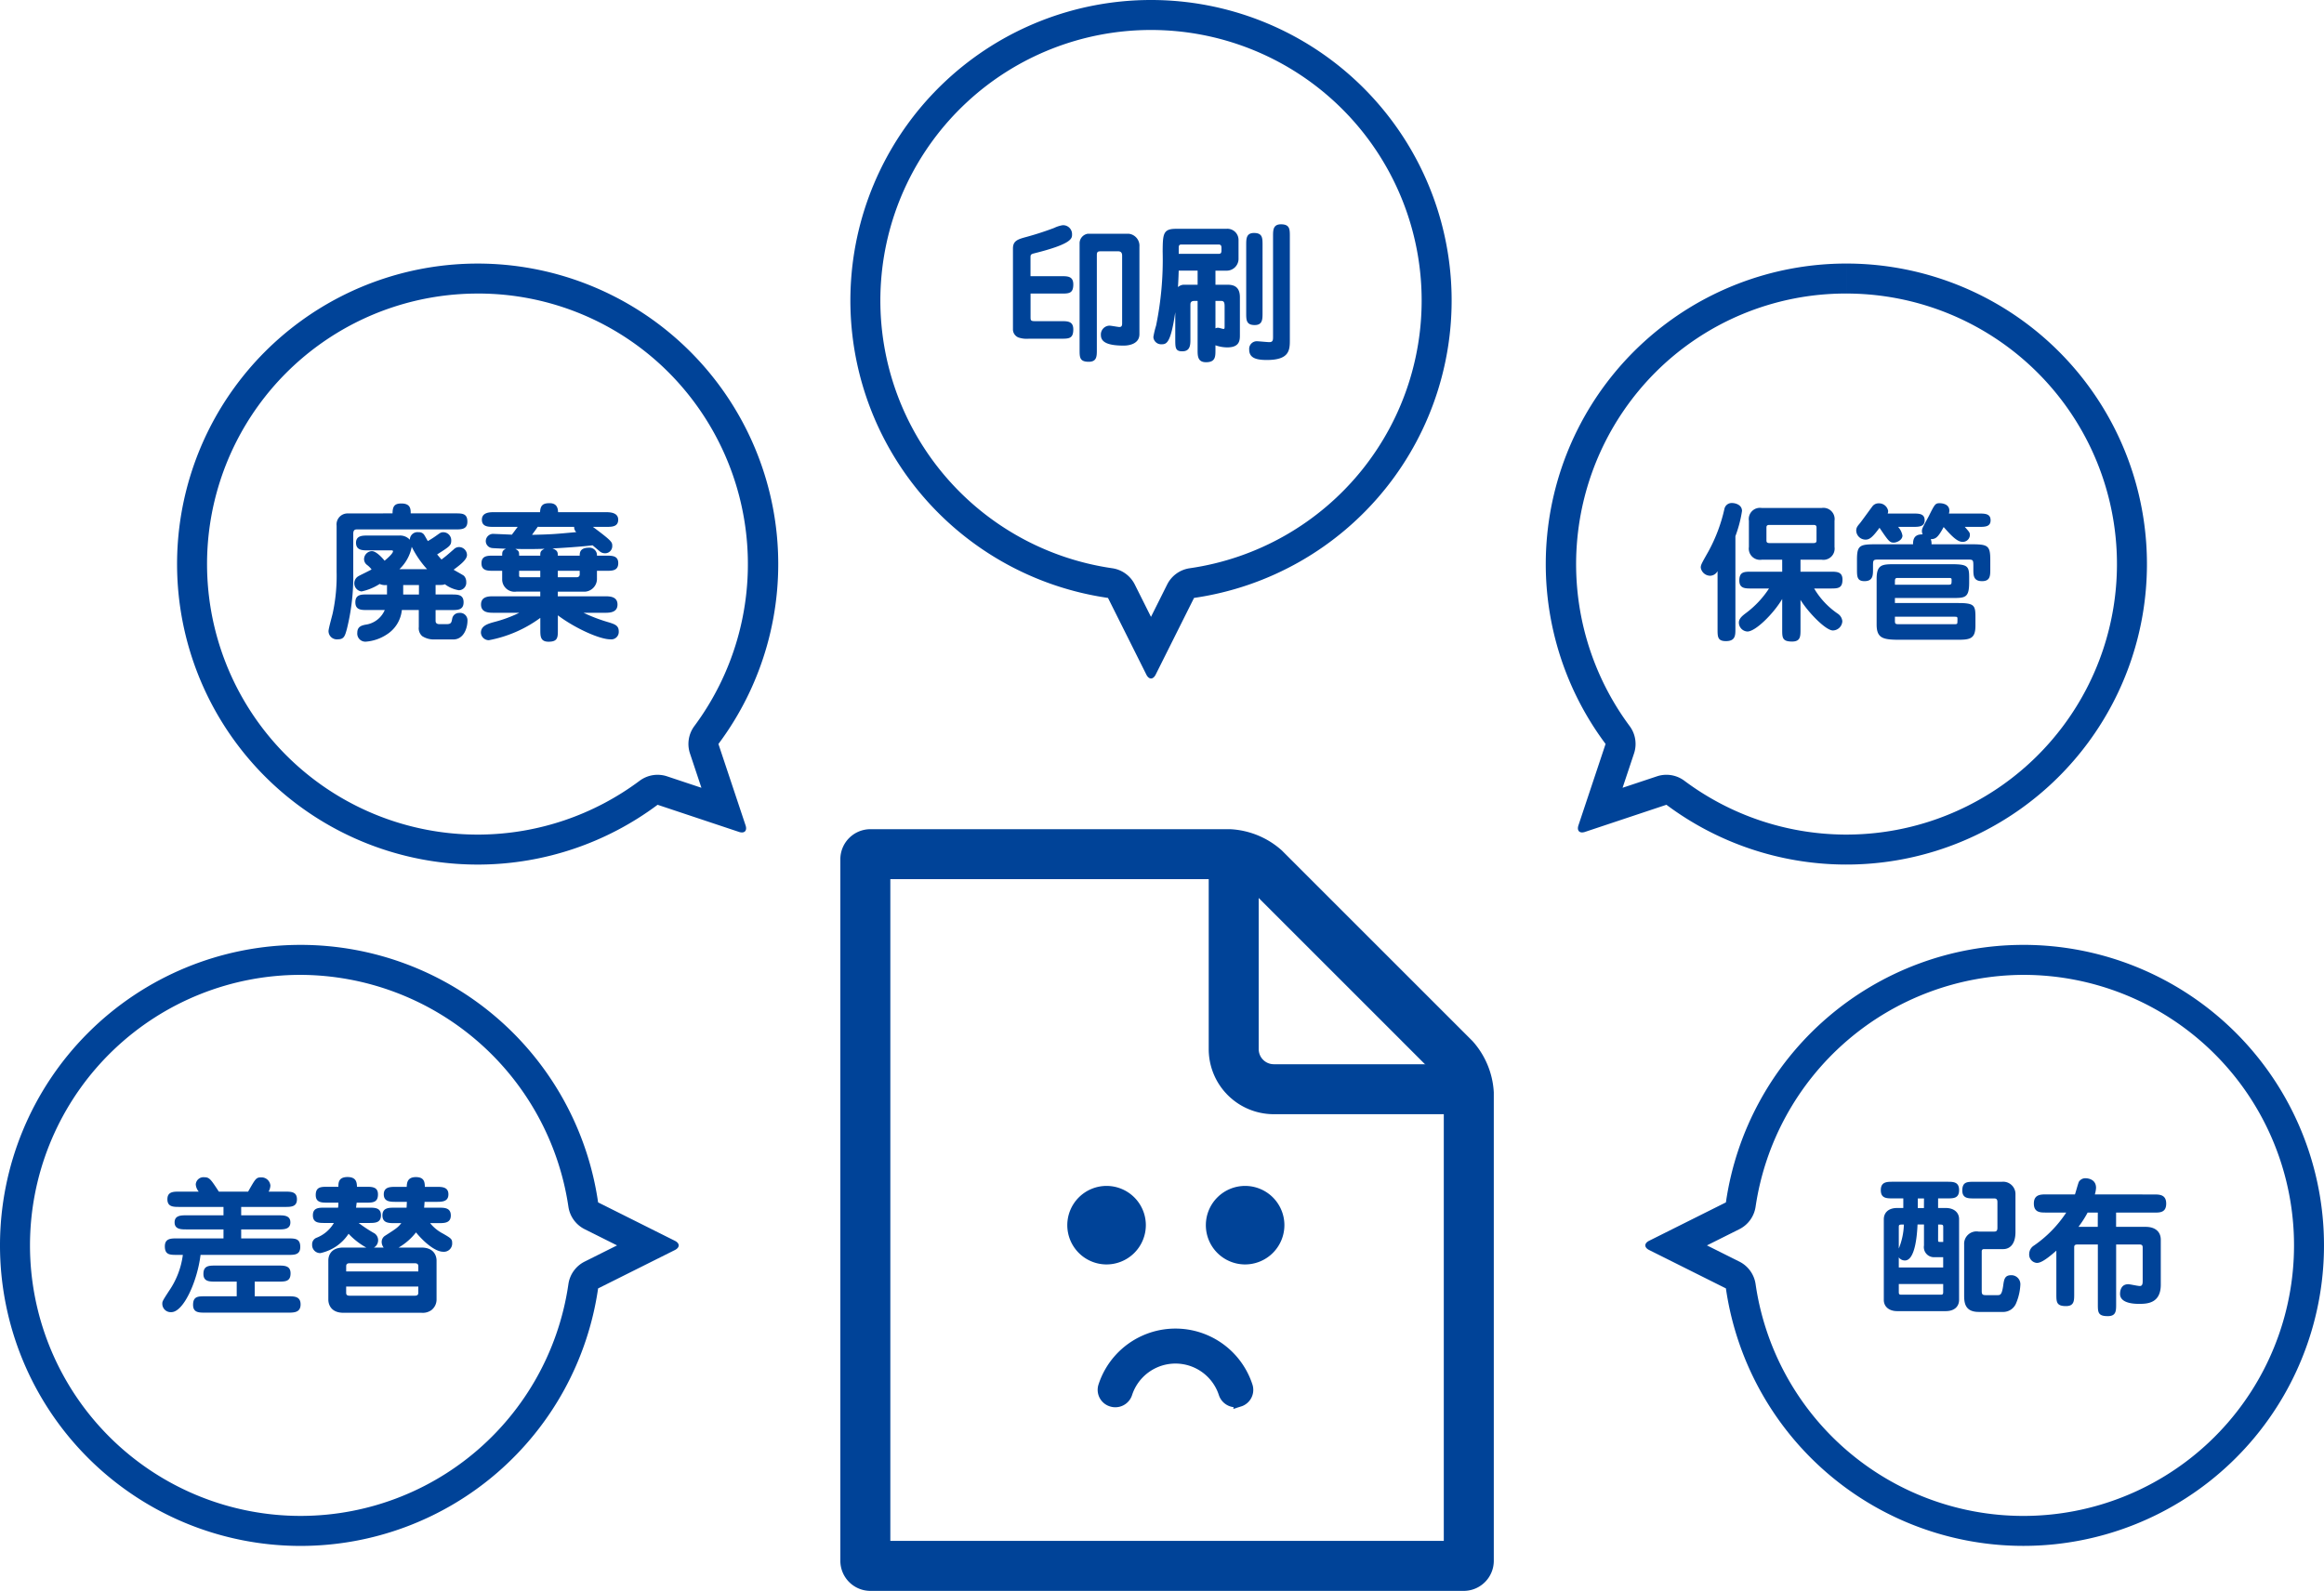 <svg id="レイヤー_1" data-name="レイヤー 1" xmlns="http://www.w3.org/2000/svg" width="232.453" height="159.173" viewBox="0 0 232.453 159.173"><defs><style>.cls-1,.cls-3{fill:#004398;}.cls-2{fill:none;stroke-width:5px;}.cls-2,.cls-3{stroke:#004398;stroke-miterlimit:10;}</style></defs><title>cost</title><path class="cls-1" d="M1005.249,1006.554a3.9,3.9,0,0,1,1.6.657l19.068,19.068a3.885,3.885,0,0,1,.671,1.6v44.883H971.23v-66.209h34.019m.015-5H969.23a3.009,3.009,0,0,0-3,3v70.209a3.009,3.009,0,0,0,3,3h59.359a3.009,3.009,0,0,0,3-3V1027.88a8.347,8.347,0,0,0-2.121-5.121l-19.083-19.083a8.347,8.347,0,0,0-5.121-2.121Z" transform="translate(-882.176 -918.59)"/><path class="cls-2" d="M1028.9,1027.569h-19.325a4.012,4.012,0,0,1-4-4v-19.326" transform="translate(-882.176 -918.59)"/><path class="cls-3" d="M992.821,1044.6a3.428,3.428,0,1,1,3.465-3.428A3.436,3.436,0,0,1,992.821,1044.6Zm13.343,14.232a1.273,1.273,0,0,1-1.6-.82,5.064,5.064,0,0,0-9.629,0,1.26,1.26,0,0,1-1.579.82,1.234,1.234,0,0,1-.829-1.562,7.592,7.592,0,0,1,14.445,0A1.238,1.238,0,0,1,1006.164,1058.834Zm.516-14.232a3.428,3.428,0,1,1,3.465-3.428A3.436,3.436,0,0,1,1006.68,1044.6Z" transform="translate(-882.176 -918.59)"/><path class="cls-1" d="M912.243,1016.128h0a27.18,27.18,0,0,1,26.786,23.19,3,3,0,0,0,1.628,2.257l3.239,1.62-3.239,1.62a3,3,0,0,0-1.628,2.257,27.066,27.066,0,1,1-26.786-30.944m0-3h0a30.067,30.067,0,0,0,0,60.135h0A30.07,30.07,0,0,0,942,1047.5l7.678-3.839c.51-.255.51-.672,0-.927L942,1038.892a30.071,30.071,0,0,0-29.756-25.764Z" transform="translate(-882.176 -918.59)"/><path class="cls-1" d="M902.057,1037.818a1.268,1.268,0,0,1-.3-.721.769.769,0,0,1,.855-.72c.51,0,.645.2,1.455,1.44h2.925c.735-1.29.795-1.426,1.3-1.426a.889.889,0,0,1,.93.825,1.4,1.4,0,0,1-.18.6h1.635c.6,0,1.2,0,1.2.765s-.6.765-1.2.765H906.3v.84h3.735c.525,0,1.185,0,1.185.705s-.66.705-1.185.705H906.3v.9h4.709c.69,0,1.2.015,1.2.854,0,.795-.585.795-1.2.795h-8.774c-.315,2.61-1.695,5.729-2.925,5.729a.84.84,0,0,1-.9-.824c0-.255.015-.285.675-1.306a8.206,8.206,0,0,0,1.38-3.6h-.6c-.69,0-1.2,0-1.2-.854,0-.78.585-.795,1.2-.795h4.665v-.9h-3.705c-.525,0-1.185,0-1.185-.705s.66-.705,1.185-.705h3.705v-.84h-4.41c-.6,0-1.2,0-1.2-.765s.6-.765,1.2-.765Zm8.955,10.469c.585,0,1.23,0,1.23.811s-.645.825-1.23.825h-8.324c-.615,0-1.2,0-1.2-.78,0-.855.51-.855,1.2-.855h3.165v-1.47h-2.13c-.6,0-1.2,0-1.2-.765,0-.825.54-.84,1.2-.84h6.315c.6,0,1.2.015,1.2.779,0,.825-.54.825-1.2.825h-2.385v1.47Z" transform="translate(-882.176 -918.59)"/><path class="cls-1" d="M920.552,1043.413a.922.922,0,0,1-.2-.556.727.727,0,0,1,.345-.63c1.17-.75,1.29-.84,1.62-1.26h-.675c-.57,0-1.215,0-1.215-.78,0-.765.66-.765,1.215-.765h1.2c.015-.165.015-.285.03-.585h-1.095c-.555,0-1.215,0-1.215-.75s.66-.75,1.215-.75h1.08c.015-.39.06-.975.915-.975s.885.524.9.975h1.155c.54,0,1.2,0,1.2.75s-.66.75-1.2.75h-1.185c-.015.3-.03.42-.045.585h1.47c.555,0,1.2,0,1.2.78,0,.765-.66.765-1.2.765h-.87a4.05,4.05,0,0,0,1.29,1.05c.78.45.915.54.915.915a.827.827,0,0,1-.885.9c-.855,0-2.01-1.051-2.73-1.936a6.149,6.149,0,0,1-1.74,1.516h2.28c1.5,0,1.515,1.17,1.515,1.289v3.931a1.346,1.346,0,0,1-.51,1.034,1.483,1.483,0,0,1-1,.271h-7.8c-1.5,0-1.515-1.185-1.515-1.3V1044.7c0-.135,0-1.289,1.515-1.289h2.28a7.133,7.133,0,0,1-1.77-1.38,4.491,4.491,0,0,1-2.82,1.935.805.805,0,0,1-.825-.84.693.693,0,0,1,.465-.705,3.462,3.462,0,0,0,1.71-1.47h-.9c-.6,0-1.2,0-1.2-.766s.6-.765,1.2-.765h1.32a3.363,3.363,0,0,0,.03-.5h-1.065c-.6,0-1.2,0-1.2-.765,0-.825.54-.825,1.2-.825h1.065c0-.405.015-.975.915-.975s.93.569.945.975h.9c.6,0,1.2,0,1.2.765,0,.825-.555.825-1.2.825h-.93c-.045.33-.045.375-.06.5h1.29c.585,0,1.2,0,1.2.765s-.615.766-1.2.766h-1.035a14.614,14.614,0,0,0,1.47.975.823.823,0,0,1,.48.765.838.838,0,0,1-.42.721Zm-3.75,2.385h7.215v-.5c0-.15-.03-.315-.345-.315h-6.54c-.3,0-.33.165-.33.315Zm7.215,1.515H916.8v.6c0,.165.03.315.33.315h6.54c.315,0,.345-.15.345-.315Z" transform="translate(-882.176 -918.59)"/><path class="cls-1" d="M929.952,947.96a26.89,26.89,0,0,1,19.139,7.928,27.18,27.18,0,0,1,2.543,35.339,3,3,0,0,0-.445,2.748l1.145,3.435-3.436-1.145a3,3,0,0,0-2.747.445,27.066,27.066,0,1,1-16.2-48.749m0-3a30.066,30.066,0,1,0,18,54.15l8.144,2.715a.933.933,0,0,0,.292.053c.347,0,.508-.276.363-.709l-2.715-8.144a30.066,30.066,0,0,0-24.083-48.065Z" transform="translate(-882.176 -918.59)"/><path class="cls-1" d="M921.44,969.955c0-.765.255-.99.885-.99.93,0,.93.585.93.99h4.47c.675,0,1.2,0,1.2.825,0,.78-.6.78-1.2.78H917.9c-.165,0-.39,0-.39.435v3.915a21.736,21.736,0,0,1-.63,5.579c-.195.735-.3,1.065-.9,1.065a.834.834,0,0,1-.945-.81c0-.271.36-1.516.42-1.8a17.7,17.7,0,0,0,.39-4.154v-4.6a1.1,1.1,0,0,1,1.065-1.23Zm4.305,8.115h1.6c.615,0,1.2,0,1.2.779s-.6.78-1.2.78h-1.6v1.05c0,.12,0,.36.4.36h.675c.48,0,.51-.15.585-.54a.69.69,0,0,1,.69-.585.74.74,0,0,1,.84.765c0,.78-.39,1.89-1.425,1.89h-2a2.12,2.12,0,0,1-1.1-.33,1.046,1.046,0,0,1-.345-.914v-1.7h-1.695a3.279,3.279,0,0,1-1.53,2.46,4.419,4.419,0,0,1-2.07.705.809.809,0,0,1-.855-.9c0-.615.45-.72.795-.795a2.447,2.447,0,0,0,1.95-1.47H918.92c-.615,0-1.2,0-1.2-.78s.6-.779,1.2-.779h1.965v-.945a1.333,1.333,0,0,1-.735-.105,5.423,5.423,0,0,1-1.815.75.822.822,0,0,1-.33-1.515c.195-.12,1.155-.57,1.335-.689a2.268,2.268,0,0,0-.435-.436.733.733,0,0,1-.315-.6.818.818,0,0,1,.78-.795c.48,0,1.17.824,1.275.96.1-.09.84-.69.84-.945,0-.06-.045-.09-.135-.09H919c-.57,0-1.2,0-1.215-.75,0-.735.645-.735,1.215-.735h3.12a1.338,1.338,0,0,1,1.05.42.759.759,0,0,1,.87-.75.62.62,0,0,1,.54.226c.075.1.33.569.39.66a10.681,10.681,0,0,0,.945-.615c.255-.18.36-.271.6-.271a.8.8,0,0,1,.795.811c0,.51-.135.6-1.41,1.41.21.255.315.375.435.51.435-.33.525-.405,1.23-1.021a.725.725,0,0,1,.555-.225.8.8,0,0,1,.765.795c0,.465-.69.99-1.335,1.47.15.105.9.5,1.035.615a.871.871,0,0,1,.225.615.75.75,0,0,1-.735.824,3.159,3.159,0,0,1-1.4-.6c-.18.075-.255.075-.93.075Zm-.855-2.535a9.719,9.719,0,0,1-1.53-2.235,4.19,4.19,0,0,1-1.23,2.235Zm-2.385,1.59v.945h1.575v-.945Z" transform="translate(-882.176 -918.59)"/><path class="cls-1" d="M936.215,977.785h-2.4a1.238,1.238,0,0,1-1.41-1.17V975.7h-.87c-.585,0-1.2,0-1.2-.75,0-.766.615-.766,1.2-.766h.87c0-.359,0-.51.375-.689-.195-.015-1.215-.045-1.4-.075a.7.7,0,0,1-.615-.689.739.739,0,0,1,.84-.721c.09,0,1.5.061,1.77.075.195-.255.555-.75.585-.78h-2.385c-.54,0-1.2,0-1.2-.72,0-.75.84-.75,1.2-.75h4.62c.03-.75.36-.9.96-.9.81,0,.825.645.84.9h4.815c.45,0,1.2.061,1.2.75,0,.72-.645.72-1.2.72H941.48c1.935,1.44,1.935,1.53,1.935,1.92a.71.71,0,0,1-.705.721.811.811,0,0,1-.585-.226c-.09-.074-.57-.479-.675-.569-1.32.165-3.735.3-4.02.314.54.181.54.436.54.72h2.19c0-.27,0-.795.93-.795a.748.748,0,0,1,.795.795h.93c.585,0,1.2,0,1.2.75,0,.766-.615.766-1.2.766h-.93v.75a1.286,1.286,0,0,1-1.155,1.335h-2.76v.465h4.77c.51,0,1.2.06,1.2.825s-.705.824-1.2.824h-2.2a16.755,16.755,0,0,0,2.595.976c.555.18.93.314.93.885a.749.749,0,0,1-.855.795c-1.05,0-3.5-1.095-5.235-2.4v1.439c0,.765,0,1.2-.93,1.2-.825,0-.825-.556-.825-1.2V980.41a12.631,12.631,0,0,1-5.145,2.234.793.793,0,0,1-.795-.75c0-.675.645-.885,1.365-1.08a13.2,13.2,0,0,0,2.475-.915H931.49c-.51,0-1.2-.06-1.2-.824,0-.78.705-.825,1.2-.825h4.725Zm0-3.6c0-.329,0-.494.435-.689-1.215.045-2.265.03-2.925.015.375.21.375.3.375.675Zm0,1.516H934.1v.479c0,.045,0,.165.18.165h1.935Zm-.255-4.4c-.225.33-.27.375-.57.8,2.04-.046,2.28-.075,4.425-.271a.69.69,0,0,1-.21-.525Zm2.01,5.04h1.92a.266.266,0,0,0,.27-.255v-.39h-2.19Z" transform="translate(-882.176 -918.59)"/><path class="cls-1" d="M1084.562,1016.128a27.067,27.067,0,1,1-26.786,30.944,3,3,0,0,0-1.628-2.257l-3.239-1.62,3.239-1.62a3,3,0,0,0,1.628-2.257,27.18,27.18,0,0,1,26.786-23.19m0-3a30.07,30.07,0,0,0-29.756,25.764l-7.678,3.839c-.51.255-.51.672,0,.927l7.678,3.839a30.066,30.066,0,1,0,29.756-34.37Z" transform="translate(-882.176 -918.59)"/><path class="cls-1" d="M1076.029,1039.453h.766c.84,0,1.334.465,1.334,1.109v8.085c0,.615-.42,1.125-1.334,1.125h-4.86c-.84,0-1.335-.48-1.335-1.11v-8.084c0-.615.42-1.125,1.335-1.125h.615v-.96h-1.05c-.615,0-1.2,0-1.2-.825s.585-.84,1.2-.84h5.43c.614,0,1.2,0,1.2.84s-.6.825-1.2.825h-.9Zm-3.93,5.954h4.439v-1.034h-.84a1.009,1.009,0,0,1-1.08-1.17v-2.1h-.645c-.045,1.125-.255,3.6-1.26,3.6a.735.735,0,0,1-.615-.314Zm0-1.9a6.908,6.908,0,0,0,.51-2.4c-.45,0-.51,0-.51.255Zm0,3.555v.81c0,.24.09.255.27.255h3.9c.165,0,.27,0,.27-.255v-.81Zm2.52-8.564H1074v.96h.614Zm1.41,4.079c0,.256,0,.271.2.271h.314v-1.485c0-.255-.06-.255-.51-.255Zm6.36-5.744a1.233,1.233,0,0,1,1.38,1.17v3.854c0,1.245-.585,1.71-1.23,1.71h-1.89c-.09,0-.255,0-.255.24v3.96c0,.3.06.405.4.405h1.216c.27,0,.4-.105.524-.9.09-.675.15-1.095.811-1.095a.9.9,0,0,1,.914.944,5.412,5.412,0,0,1-.42,1.846,1.393,1.393,0,0,1-1.229.885h-2.52c-1.4,0-1.455-.96-1.455-1.68v-5.07a1.238,1.238,0,0,1,1.439-1.29h1.59c.3,0,.3-.24.3-.435v-2.521c0-.359-.21-.359-.359-.359h-2c-.555,0-1.155,0-1.155-.795,0-.87.511-.87,1.155-.87Z" transform="translate(-882.176 -918.59)"/><path class="cls-1" d="M1097.645,1038.1c.54,0,1.2.016,1.2.915s-.63.9-1.2.9h-3.811v1.425h2.955c.9,0,1.515.435,1.515,1.3v4.485c0,1.9-1.409,1.92-2.175,1.92-.33,0-1.9,0-1.9-.99,0-.36.12-.975.824-.975.165,0,.96.18,1.155.18.285,0,.285-.3.285-.54v-3.27c0-.165,0-.346-.315-.346h-2.34v5.97c0,.676,0,1.2-.84,1.2-.989,0-.989-.405-.989-1.2v-5.97h-1.966c-.21,0-.4,0-.4.271v4.694c0,.66,0,1.2-.825,1.2-.96,0-.96-.42-.96-1.2v-4.35c-1.229,1.095-1.68,1.23-1.95,1.23a.837.837,0,0,1-.765-.915,1,1,0,0,1,.479-.825,12.057,12.057,0,0,0,3.226-3.3h-2.04c-.54,0-1.2,0-1.2-.9,0-.885.646-.915,1.2-.915h2.91c.074-.194.314-1.109.4-1.274a.767.767,0,0,1,.646-.345c.06,0,1.064,0,1.064.96a2.729,2.729,0,0,1-.12.659Zm-5.64,1.815h-1.021a10.414,10.414,0,0,1-.915,1.425H1092Z" transform="translate(-882.176 -918.59)"/><path class="cls-1" d="M1066.855,944.96v3h0a27.066,27.066,0,1,1-16.2,48.749,3,3,0,0,0-2.748-.445l-3.436,1.145,1.145-3.435a3,3,0,0,0-.445-2.748,27.181,27.181,0,0,1,2.543-35.339,26.893,26.893,0,0,1,19.14-7.928l0-3m0,0a30.066,30.066,0,0,0-24.083,48.065l-2.715,8.144c-.144.433.016.709.364.709a.933.933,0,0,0,.292-.053l8.144-2.715a30.066,30.066,0,1,0,18-54.15Z" transform="translate(-882.176 -918.59)"/><path class="cls-1" d="M1055.756,981.535c0,.614,0,1.2-.945,1.2-.84,0-.84-.435-.84-1.2v-5.806a.863.863,0,0,1-.75.466.967.967,0,0,1-.93-.811c0-.27.075-.4.765-1.62a16.225,16.225,0,0,0,1.605-4.274.737.737,0,0,1,.765-.57c.345,0,.99.181.99.795a12.511,12.511,0,0,1-.66,2.521Zm4.68-6.945h-2.04a1.123,1.123,0,0,1-1.29-1.274V970.69a1.118,1.118,0,0,1,1.29-1.275h5.985a1.122,1.122,0,0,1,1.289,1.275v2.625a1.122,1.122,0,0,1-1.289,1.274h-2.115v1.2h3c.63,0,1.2,0,1.2.795,0,.885-.48.885-1.2.885h-1.635a7.894,7.894,0,0,0,2.385,2.535,1.01,1.01,0,0,1,.435.735.968.968,0,0,1-.944.93c-.735,0-2.521-1.875-3.24-3.061v2.971c0,.675,0,1.2-.84,1.2-.99,0-.99-.4-.99-1.2V978.52c-.87,1.471-2.67,3.255-3.479,3.255a.9.9,0,0,1-.855-.9c0-.391.345-.675.705-.945a9.589,9.589,0,0,0,2.31-2.46h-1.77c-.615,0-1.2,0-1.2-.795,0-.885.5-.885,1.2-.885h3.09Zm-1.29-3.479c-.285,0-.285.165-.285.27v1.275c0,.1,0,.27.285.27h4.44c.284,0,.284-.165.284-.27V971.38c0-.1,0-.27-.284-.27Z" transform="translate(-882.176 -918.59)"/><path class="cls-1" d="M1073.5,969.97c.614,0,1.185,0,1.185.676,0,.659-.6.659-1.185.659h-1.471a1.756,1.756,0,0,1,.436.87c0,.45-.57.705-.87.705-.405,0-.525-.149-1.425-1.484-.72.989-1.021,1.185-1.4,1.185a.934.934,0,0,1-.93-.9c0-.329.165-.494.391-.765.18-.225,1-1.365,1.229-1.665a.754.754,0,0,1,.63-.3.923.923,0,0,1,.945.765.876.876,0,0,1-.045.255Zm5.2,1.335c.45.511.511.57.511.811a.708.708,0,0,1-.735.689c-.555,0-1.155-.659-1.89-1.484-.585,1.095-.825,1.2-1.29,1.215a1.2,1.2,0,0,1,.075.51h3.9c1.725,0,1.979.09,1.979,1.575v.915c0,.645,0,1.2-.824,1.2-.87,0-.87-.585-.87-1.2v-.33c0-.63-.03-.63-.646-.63h-8.744c-.615,0-.646,0-.646.63v.33c0,.6,0,1.2-.854,1.2-.75,0-.75-.48-.75-1.2v-.915c0-1.485.255-1.575,1.965-1.575h3.645c-.029-.944.585-.99.96-.99a.769.769,0,0,1-.074-.329.7.7,0,0,1,.045-.256c.045-.165.555-1.064.66-1.274.569-1.14.63-1.26,1.064-1.26.15,0,.975.029.975.75a1.089,1.089,0,0,1-.045.284h2.985c.6,0,1.185,0,1.185.676,0,.659-.585.659-1.17.659Zm-6.989,7.62h6.314c1.62,0,1.74.225,1.74,1.395v.87c0,1.335-.555,1.41-1.83,1.41h-5.729c-1.68,0-2.325-.135-2.325-1.53v-4.56c0-1.47.57-1.47,1.89-1.47h5.565c1.649,0,1.8.18,1.8,1.335v.5c0,1.529-.405,1.545-1.665,1.545h-5.76Zm0-1.83h5.234c.436,0,.436-.015.436-.5,0-.18-.075-.18-.375-.18h-5.04c-.255,0-.255.15-.255.405Zm0,3.2v.345c0,.36.015.405.435.405h5.385c.285,0,.391,0,.42-.105a3.27,3.27,0,0,0,.016-.435c0-.21-.045-.21-.375-.21Z" transform="translate(-882.176 -918.59)"/><path class="cls-1" d="M997.3,921.59h0a27.066,27.066,0,0,1,3.877,53.854,3,3,0,0,0-2.258,1.628L997.3,980.31l-1.62-3.239a3,3,0,0,0-2.258-1.628A27.066,27.066,0,0,1,997.3,921.59m0-3a30.066,30.066,0,0,0-4.3,59.823l3.839,7.678c.128.255.3.383.464.383s.336-.128.464-.383l3.839-7.678a30.066,30.066,0,0,0-4.3-59.823Z" transform="translate(-882.176 -918.59)"/><path class="cls-1" d="M988.315,946.223c.645,0,1.215,0,1.215.825,0,.915-.45.915-1.215.915h-3.06v2.31c0,.345,0,.45.42.45h2.64c.645,0,1.215,0,1.215.824,0,.931-.45.931-1.215.931H985.1a2.621,2.621,0,0,1-1.05-.12.88.88,0,0,1-.555-.75v-8.16c0-.795.525-.93,1.41-1.17,1.035-.285,1.92-.585,2.715-.885a3.035,3.035,0,0,1,.84-.27.892.892,0,0,1,.945.93c0,.39,0,.945-3.81,1.89-.345.09-.345.165-.345.45v1.83Zm1.845-3.345a.974.974,0,0,1,.81-.9h4.11a1.205,1.205,0,0,1,1.065,1.29v8.76c0,.915-.93,1.14-1.575,1.14-1.53,0-2.28-.314-2.28-1.05a.884.884,0,0,1,.855-.945c.165,0,.87.136,1,.136.27,0,.27-.226.27-.391v-6.749c0-.375-.21-.436-.405-.436H992.35c-.315,0-.465,0-.465.375v9.479c0,.646,0,1.2-.81,1.2-.915,0-.915-.45-.915-1.2Z" transform="translate(-882.176 -918.59)"/><path class="cls-1" d="M1003.75,947.077h1.125c.465,0,1.319.016,1.319,1.245v3.78c0,.5,0,1.245-1.26,1.245a3.528,3.528,0,0,1-1.185-.211v.466c0,.675,0,1.229-.945,1.229-.84,0-.84-.645-.84-1.229V948.7h-.345c-.375,0-.375.255-.375.39v3.42c0,.556,0,1.23-.81,1.23-.705,0-.705-.36-.705-1.23v-2.685c-.45,3.075-.855,3.21-1.365,3.21a.777.777,0,0,1-.825-.72,8.327,8.327,0,0,1,.27-1.141,32.8,32.8,0,0,0,.66-7.424c.015-1.726.03-2.266,1.32-2.266h5.04a1.117,1.117,0,0,1,1.229,1.125v1.936a1.189,1.189,0,0,1-1.245,1.125h-1.064Zm-1.785-1.409h-1.89c-.015.314-.015.645-.075,1.649a.9.9,0,0,1,.57-.24h1.395Zm-1.89-1.681h3.975c.2,0,.3-.045.3-.33V943.4c0-.239-.06-.345-.3-.345h-3.689c-.2,0-.285.045-.285.345Zm3.675,7.455a.544.544,0,0,1,.27-.061c.09,0,.45.12.54.12.105,0,.105-.09.105-.27V949.3c0-.3,0-.6-.315-.6h-.6Zm4.71-1.53c0,.615,0,1.2-.78,1.2-.855,0-.855-.51-.855-1.2V943.1c0-.615,0-1.2.78-1.2.855,0,.855.511.855,1.2Zm1.05-7.68c0-.615,0-1.2.795-1.2.885,0,.885.5.885,1.2v10.439c0,1-.1,1.936-2.295,1.936-1.035,0-1.77-.181-1.77-1.035a.763.763,0,0,1,.75-.84c.194,0,1.079.09,1.26.09.375,0,.375-.225.375-.57Z" transform="translate(-882.176 -918.59)"/></svg>